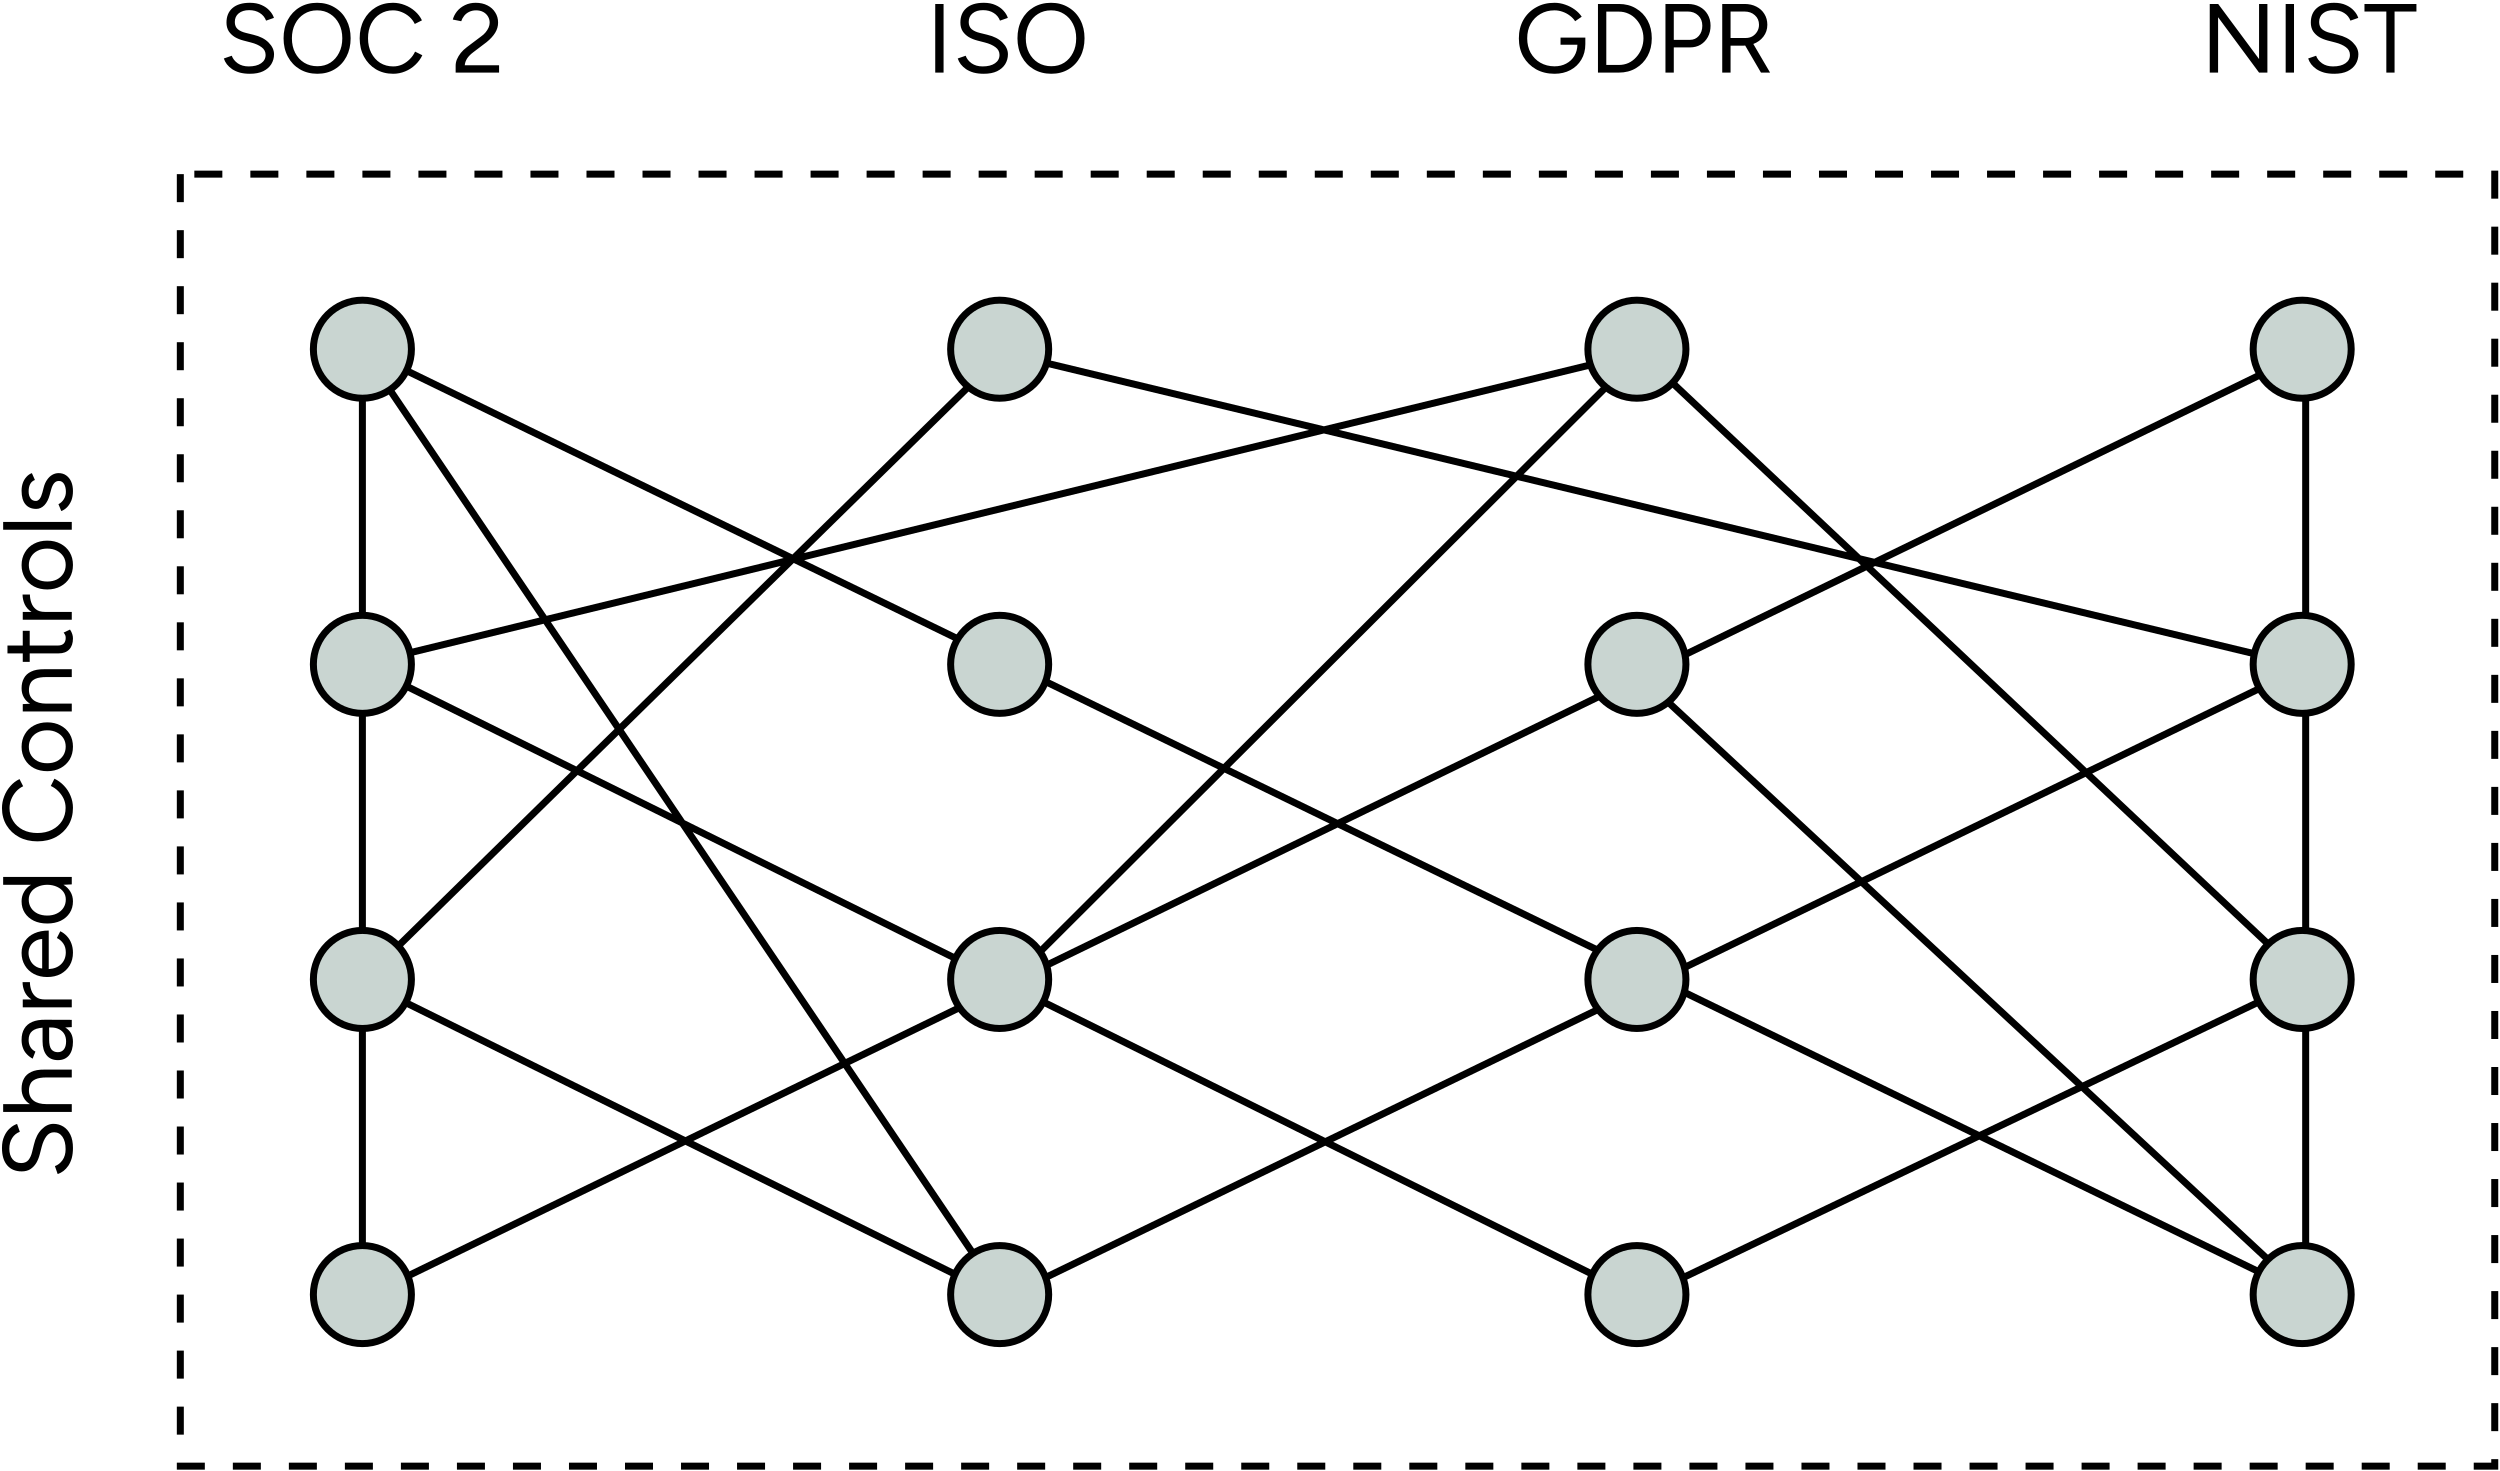 <svg width="357" height="210" viewBox="0 0 357 210" fill="none" xmlns="http://www.w3.org/2000/svg">
<path d="M51.75 49.867L329.25 184.867M51.75 49.867V94.867M51.75 49.867L143.25 185.367M329.25 184.867V139.867M329.25 184.867L234.25 96.583M51.75 94.867L234.25 50.367M51.75 94.867V140.117M51.75 94.867L143.874 140.55M234.25 50.367L329.25 139.867M234.25 50.367L143.874 140.55M329.25 139.867L234.25 185.367L143.874 140.55M329.25 139.867V95.117M329.25 95.117V50.367L234.25 96.583M329.25 95.117L143.25 185.367M329.25 95.117L143.25 50.367L51.75 140.117M51.75 140.117V185.367L143.874 140.55M51.75 140.117L143.25 185.367M143.874 140.55L234.25 96.583" stroke="black"/>
<path d="M25.75 24.867V209.367H356.25V24.867H25.75Z" stroke="black" stroke-dasharray="4 4"/>
<path d="M10.418 163.929C10.418 164.471 10.362 164.951 10.25 165.371C10.129 165.791 9.965 166.155 9.76 166.463C9.545 166.771 9.312 167.023 9.06 167.219C8.799 167.415 8.523 167.56 8.234 167.653L7.842 166.519C8.253 166.379 8.612 166.099 8.92 165.679C9.219 165.25 9.368 164.727 9.368 164.111C9.368 163.355 9.219 162.763 8.92 162.333C8.621 161.904 8.225 161.689 7.73 161.689C7.273 161.689 6.904 161.881 6.624 162.263C6.335 162.646 6.111 163.15 5.952 163.775L5.672 164.853C5.56 165.292 5.397 165.698 5.182 166.071C4.958 166.435 4.678 166.729 4.342 166.953C3.997 167.168 3.586 167.275 3.11 167.275C2.223 167.275 1.533 166.991 1.038 166.421C0.534 165.843 0.282 165.012 0.282 163.929C0.282 163.285 0.389 162.73 0.604 162.263C0.809 161.797 1.075 161.419 1.402 161.129C1.719 160.831 2.065 160.621 2.438 160.499L2.83 161.619C2.363 161.797 1.999 162.095 1.738 162.515C1.467 162.935 1.332 163.444 1.332 164.041C1.332 164.667 1.486 165.166 1.794 165.539C2.093 165.903 2.503 166.085 3.026 166.085C3.474 166.085 3.819 165.941 4.062 165.651C4.295 165.362 4.468 164.984 4.58 164.517L4.846 163.439C5.07 162.487 5.443 161.759 5.966 161.255C6.479 160.742 7.035 160.485 7.632 160.485C8.145 160.485 8.617 160.616 9.046 160.877C9.466 161.139 9.802 161.526 10.054 162.039C10.297 162.543 10.418 163.173 10.418 163.929ZM10.25 158.788L0.45 158.788L0.45 157.668L4.272 157.668C3.889 157.434 3.595 157.131 3.39 156.758C3.185 156.384 3.082 155.95 3.082 155.456C3.082 154.914 3.194 154.438 3.418 154.028C3.633 153.617 3.978 153.3 4.454 153.076C4.93 152.842 5.555 152.73 6.33 152.74L10.25 152.74L10.25 153.86L6.666 153.86C5.975 153.86 5.448 153.944 5.084 154.112C4.72 154.27 4.473 154.49 4.342 154.77C4.202 155.05 4.132 155.367 4.132 155.722C4.132 156.338 4.351 156.818 4.79 157.164C5.219 157.5 5.831 157.668 6.624 157.668L10.25 157.668L10.25 158.788ZM10.418 148.769C10.418 149.59 10.231 150.234 9.858 150.701C9.475 151.158 8.948 151.387 8.276 151.387C7.567 151.387 7.025 151.154 6.652 150.687C6.269 150.211 6.078 149.548 6.078 148.699L6.078 146.753C5.415 146.8 4.921 146.963 4.594 147.243C4.258 147.523 4.09 147.943 4.09 148.503C4.09 148.886 4.169 149.217 4.328 149.497C4.477 149.768 4.72 149.992 5.056 150.169L4.664 151.177C4.337 151 4.057 150.785 3.824 150.533C3.581 150.281 3.399 149.987 3.278 149.651C3.147 149.315 3.082 148.932 3.082 148.503C3.082 147.85 3.213 147.313 3.474 146.893C3.726 146.464 4.104 146.142 4.608 145.927C5.103 145.712 5.719 145.61 6.456 145.619L10.25 145.633L10.25 146.669L9.312 146.725C9.667 146.93 9.942 147.206 10.138 147.551C10.325 147.896 10.418 148.302 10.418 148.769ZM9.438 148.713C9.438 148.312 9.354 147.962 9.186 147.663C9.009 147.364 8.761 147.136 8.444 146.977C8.127 146.809 7.744 146.725 7.296 146.725L7.016 146.725L7.016 148.447C7.016 149.1 7.123 149.567 7.338 149.847C7.553 150.118 7.861 150.253 8.262 150.253C8.626 150.253 8.915 150.118 9.13 149.847C9.335 149.576 9.438 149.198 9.438 148.713ZM10.25 143.844L3.25 143.844L3.25 142.724L4.496 142.724C4.057 142.444 3.735 142.085 3.53 141.646C3.325 141.198 3.222 140.732 3.222 140.246L4.272 140.246C4.272 140.657 4.342 141.054 4.482 141.436C4.613 141.81 4.832 142.118 5.14 142.36C5.448 142.603 5.868 142.724 6.4 142.724L10.25 142.724L10.25 143.844ZM10.418 136.048C10.418 136.729 10.264 137.331 9.956 137.854C9.639 138.376 9.205 138.787 8.654 139.086C8.103 139.375 7.469 139.52 6.75 139.52C6.031 139.52 5.397 139.375 4.846 139.086C4.295 138.787 3.866 138.381 3.558 137.868C3.241 137.345 3.082 136.748 3.082 136.076C3.082 135.422 3.245 134.858 3.572 134.382C3.889 133.906 4.337 133.537 4.916 133.276C5.495 133.014 6.176 132.884 6.96 132.884L6.96 138.386C7.725 138.339 8.323 138.096 8.752 137.658C9.181 137.219 9.396 136.664 9.396 135.992C9.396 135.497 9.279 135.082 9.046 134.746C8.813 134.4 8.505 134.134 8.122 133.948L8.612 132.982C8.976 133.159 9.293 133.397 9.564 133.696C9.835 133.985 10.045 134.33 10.194 134.732C10.343 135.124 10.418 135.562 10.418 136.048ZM6.022 138.302L6.022 134.088C5.621 134.116 5.275 134.223 4.986 134.41C4.697 134.587 4.473 134.82 4.314 135.11C4.155 135.399 4.076 135.726 4.076 136.09C4.076 136.444 4.155 136.785 4.314 137.112C4.463 137.438 4.687 137.709 4.986 137.924C5.275 138.138 5.621 138.264 6.022 138.302ZM10.418 128.713C10.418 129.339 10.264 129.889 9.956 130.365C9.648 130.841 9.219 131.215 8.668 131.485C8.108 131.747 7.469 131.877 6.75 131.877C6.022 131.877 5.383 131.747 4.832 131.485C4.281 131.215 3.852 130.841 3.544 130.365C3.236 129.889 3.082 129.339 3.082 128.713C3.082 128.2 3.203 127.743 3.446 127.341C3.679 126.931 4.006 126.599 4.426 126.347L0.45 126.347L0.45 125.227L10.25 125.227L10.25 126.291L9.06 126.347C9.48 126.599 9.811 126.931 10.054 127.341C10.297 127.743 10.418 128.2 10.418 128.713ZM9.396 128.461C9.396 128.051 9.289 127.691 9.074 127.383C8.85 127.066 8.542 126.819 8.15 126.641C7.749 126.455 7.301 126.357 6.806 126.347L6.708 126.347C6.204 126.357 5.756 126.455 5.364 126.641C4.963 126.819 4.655 127.066 4.44 127.383C4.216 127.701 4.104 128.065 4.104 128.475C4.104 128.914 4.216 129.306 4.44 129.651C4.664 129.997 4.977 130.267 5.378 130.463C5.779 130.65 6.237 130.743 6.75 130.743C7.263 130.743 7.721 130.645 8.122 130.449C8.523 130.253 8.836 129.983 9.06 129.637C9.284 129.292 9.396 128.9 9.396 128.461ZM10.418 115.357C10.418 116.29 10.203 117.116 9.774 117.835C9.335 118.554 8.738 119.118 7.982 119.529C7.217 119.94 6.339 120.145 5.35 120.145C4.361 120.145 3.488 119.944 2.732 119.543C1.967 119.132 1.369 118.572 0.94 117.863C0.501 117.144 0.282 116.323 0.282 115.399C0.282 114.811 0.389 114.246 0.604 113.705C0.809 113.164 1.103 112.678 1.486 112.249C1.859 111.82 2.293 111.488 2.788 111.255L3.306 112.277C2.914 112.464 2.573 112.72 2.284 113.047C1.995 113.374 1.771 113.738 1.612 114.139C1.444 114.54 1.36 114.96 1.36 115.399C1.36 116.08 1.533 116.692 1.878 117.233C2.214 117.774 2.681 118.199 3.278 118.507C3.875 118.806 4.566 118.955 5.35 118.955C6.134 118.955 6.829 118.801 7.436 118.493C8.043 118.185 8.519 117.76 8.864 117.219C9.2 116.668 9.368 116.048 9.368 115.357C9.368 114.909 9.279 114.484 9.102 114.083C8.915 113.682 8.663 113.322 8.346 113.005C8.029 112.678 7.665 112.422 7.254 112.235L7.772 111.199C8.285 111.442 8.743 111.778 9.144 112.207C9.545 112.627 9.858 113.112 10.082 113.663C10.306 114.204 10.418 114.769 10.418 115.357ZM10.418 106.625C10.418 107.307 10.264 107.913 9.956 108.445C9.639 108.968 9.205 109.379 8.654 109.677C8.103 109.976 7.469 110.125 6.75 110.125C6.031 110.125 5.397 109.981 4.846 109.691C4.295 109.393 3.866 108.982 3.558 108.459C3.241 107.927 3.082 107.325 3.082 106.653C3.082 105.963 3.241 105.356 3.558 104.833C3.866 104.301 4.295 103.891 4.846 103.601C5.397 103.303 6.031 103.153 6.75 103.153C7.469 103.153 8.103 103.303 8.654 103.601C9.205 103.891 9.639 104.297 9.956 104.819C10.264 105.342 10.418 105.944 10.418 106.625ZM9.382 106.625C9.382 106.159 9.27 105.753 9.046 105.407C8.822 105.062 8.514 104.791 8.122 104.595C7.73 104.39 7.273 104.287 6.75 104.287C6.227 104.287 5.77 104.39 5.378 104.595C4.986 104.791 4.678 105.067 4.454 105.421C4.23 105.776 4.118 106.187 4.118 106.653C4.118 107.111 4.23 107.517 4.454 107.871C4.678 108.217 4.986 108.492 5.378 108.697C5.77 108.893 6.227 108.991 6.75 108.991C7.263 108.991 7.721 108.893 8.122 108.697C8.514 108.492 8.822 108.212 9.046 107.857C9.27 107.493 9.382 107.083 9.382 106.625ZM10.25 101.598L3.25 101.598L3.25 100.548L4.3 100.492C3.908 100.259 3.609 99.956 3.404 99.582C3.189 99.209 3.082 98.775 3.082 98.28C3.082 97.73 3.194 97.254 3.418 96.852C3.633 96.442 3.978 96.124 4.454 95.9C4.93 95.667 5.555 95.555 6.33 95.564L10.25 95.564L10.25 96.684L6.666 96.684C5.975 96.684 5.448 96.763 5.084 96.922C4.72 97.081 4.473 97.3 4.342 97.58C4.202 97.86 4.132 98.177 4.132 98.532C4.132 99.148 4.351 99.629 4.79 99.974C5.219 100.31 5.831 100.478 6.624 100.478L10.25 100.478L10.25 101.598ZM10.418 91.159C10.418 91.841 10.241 92.368 9.886 92.742C9.531 93.115 9.032 93.302 8.388 93.302L4.244 93.302L4.244 94.519L3.25 94.519L3.25 93.302L1.066 93.302L1.066 92.181L3.25 92.181L3.25 90.082L4.244 90.082L4.244 92.181L8.276 92.181C8.631 92.181 8.906 92.088 9.102 91.901C9.289 91.706 9.382 91.435 9.382 91.09C9.382 90.978 9.368 90.87 9.34 90.767C9.303 90.656 9.219 90.511 9.088 90.334L9.998 89.9C10.157 90.142 10.264 90.362 10.32 90.558C10.385 90.754 10.418 90.954 10.418 91.159ZM10.25 88.501L3.25 88.501L3.25 87.38L4.496 87.38C4.057 87.1 3.735 86.741 3.53 86.302C3.325 85.855 3.222 85.388 3.222 84.903L4.272 84.903C4.272 85.313 4.342 85.71 4.482 86.093C4.613 86.466 4.832 86.774 5.14 87.016C5.448 87.259 5.868 87.38 6.4 87.38L10.25 87.38L10.25 88.501ZM10.418 80.676C10.418 81.357 10.264 81.964 9.956 82.496C9.639 83.019 9.205 83.429 8.654 83.728C8.103 84.027 7.469 84.176 6.75 84.176C6.031 84.176 5.397 84.031 4.846 83.742C4.295 83.443 3.866 83.033 3.558 82.51C3.241 81.978 3.082 81.376 3.082 80.704C3.082 80.013 3.241 79.407 3.558 78.884C3.866 78.352 4.295 77.941 4.846 77.652C5.397 77.353 6.031 77.204 6.75 77.204C7.469 77.204 8.103 77.353 8.654 77.652C9.205 77.941 9.639 78.347 9.956 78.87C10.264 79.393 10.418 79.995 10.418 80.676ZM9.382 80.676C9.382 80.209 9.27 79.803 9.046 79.458C8.822 79.113 8.514 78.842 8.122 78.646C7.73 78.441 7.273 78.338 6.75 78.338C6.227 78.338 5.77 78.441 5.378 78.646C4.986 78.842 4.678 79.117 4.454 79.472C4.23 79.827 4.118 80.237 4.118 80.704C4.118 81.161 4.23 81.567 4.454 81.922C4.678 82.267 4.986 82.543 5.378 82.748C5.77 82.944 6.227 83.042 6.75 83.042C7.263 83.042 7.721 82.944 8.122 82.748C8.514 82.543 8.822 82.263 9.046 81.908C9.27 81.544 9.382 81.133 9.382 80.676ZM10.25 75.649L0.45 75.649L0.45 74.529L10.25 74.529L10.25 75.649ZM10.418 70.123C10.418 70.636 10.343 71.084 10.194 71.467C10.035 71.849 9.83 72.171 9.578 72.433C9.326 72.685 9.051 72.867 8.752 72.979L8.346 71.999C8.663 71.84 8.92 71.602 9.116 71.285C9.312 70.967 9.41 70.617 9.41 70.235C9.41 69.796 9.326 69.427 9.158 69.129C8.981 68.83 8.733 68.681 8.416 68.681C8.127 68.681 7.893 68.793 7.716 69.017C7.539 69.231 7.394 69.553 7.282 69.983L7.1 70.655C6.932 71.289 6.68 71.784 6.344 72.139C5.999 72.493 5.611 72.671 5.182 72.671C4.519 72.671 4.006 72.456 3.642 72.027C3.269 71.588 3.082 70.939 3.082 70.081C3.082 69.67 3.143 69.297 3.264 68.961C3.385 68.625 3.558 68.335 3.782 68.093C3.997 67.85 4.253 67.673 4.552 67.561L4.986 68.541C4.669 68.662 4.44 68.863 4.3 69.143C4.16 69.423 4.09 69.763 4.09 70.165C4.09 70.594 4.183 70.93 4.37 71.173C4.547 71.415 4.799 71.537 5.126 71.537C5.313 71.537 5.49 71.439 5.658 71.243C5.817 71.037 5.947 70.739 6.05 70.347L6.232 69.647C6.344 69.189 6.512 68.807 6.736 68.499C6.951 68.191 7.198 67.957 7.478 67.799C7.758 67.64 8.057 67.561 8.374 67.561C8.794 67.561 9.158 67.673 9.466 67.897C9.774 68.121 10.012 68.424 10.18 68.807C10.339 69.189 10.418 69.628 10.418 70.123Z" fill="black"/>
<path d="M35.688 10.535C35.147 10.535 34.666 10.479 34.246 10.367C33.826 10.246 33.462 10.082 33.154 9.877C32.846 9.663 32.594 9.429 32.398 9.177C32.202 8.916 32.057 8.641 31.964 8.351L33.098 7.959C33.238 8.37 33.518 8.729 33.938 9.037C34.367 9.336 34.89 9.485 35.506 9.485C36.262 9.485 36.855 9.336 37.284 9.037C37.713 8.739 37.928 8.342 37.928 7.847C37.928 7.39 37.737 7.021 37.354 6.741C36.971 6.452 36.467 6.228 35.842 6.069L34.764 5.789C34.325 5.677 33.919 5.514 33.546 5.299C33.182 5.075 32.888 4.795 32.664 4.459C32.449 4.114 32.342 3.703 32.342 3.227C32.342 2.341 32.627 1.65 33.196 1.155C33.775 0.651 34.605 0.399 35.688 0.399C36.332 0.399 36.887 0.507 37.354 0.721C37.821 0.927 38.199 1.193 38.488 1.519C38.787 1.837 38.997 2.182 39.118 2.555L37.998 2.947C37.821 2.481 37.522 2.117 37.102 1.855C36.682 1.585 36.173 1.449 35.576 1.449C34.951 1.449 34.451 1.603 34.078 1.911C33.714 2.21 33.532 2.621 33.532 3.143C33.532 3.591 33.677 3.937 33.966 4.179C34.255 4.413 34.633 4.585 35.1 4.697L36.178 4.963C37.13 5.187 37.858 5.561 38.362 6.083C38.875 6.597 39.132 7.152 39.132 7.749C39.132 8.263 39.001 8.734 38.74 9.163C38.479 9.583 38.091 9.919 37.578 10.171C37.074 10.414 36.444 10.535 35.688 10.535ZM45.324 10.535C44.381 10.535 43.546 10.32 42.818 9.891C42.09 9.462 41.52 8.865 41.11 8.099C40.699 7.334 40.494 6.457 40.494 5.467C40.494 4.469 40.694 3.591 41.096 2.835C41.506 2.07 42.071 1.473 42.79 1.043C43.508 0.614 44.339 0.399 45.282 0.399C46.224 0.399 47.055 0.619 47.774 1.057C48.502 1.487 49.066 2.084 49.468 2.849C49.869 3.605 50.07 4.478 50.07 5.467C50.07 6.457 49.869 7.334 49.468 8.099C49.066 8.865 48.506 9.462 47.788 9.891C47.078 10.32 46.257 10.535 45.324 10.535ZM45.324 9.457C46.024 9.457 46.64 9.289 47.172 8.953C47.704 8.608 48.119 8.137 48.418 7.539C48.726 6.942 48.88 6.251 48.88 5.467C48.88 4.693 48.726 4.007 48.418 3.409C48.11 2.803 47.685 2.331 47.144 1.995C46.612 1.65 45.991 1.477 45.282 1.477C44.582 1.477 43.961 1.65 43.42 1.995C42.878 2.331 42.454 2.803 42.146 3.409C41.838 4.007 41.684 4.693 41.684 5.467C41.684 6.251 41.838 6.942 42.146 7.539C42.454 8.137 42.883 8.608 43.434 8.953C43.984 9.289 44.614 9.457 45.324 9.457ZM56.151 10.535C55.217 10.535 54.391 10.32 53.673 9.891C52.954 9.453 52.389 8.855 51.979 8.099C51.568 7.334 51.363 6.457 51.363 5.467C51.363 4.478 51.563 3.605 51.965 2.849C52.375 2.084 52.935 1.487 53.645 1.057C54.363 0.619 55.185 0.399 56.109 0.399C56.697 0.399 57.261 0.507 57.803 0.721C58.344 0.927 58.829 1.221 59.259 1.603C59.688 1.977 60.019 2.411 60.253 2.905L59.231 3.423C59.044 3.031 58.787 2.691 58.461 2.401C58.134 2.112 57.77 1.888 57.369 1.729C56.967 1.561 56.547 1.477 56.109 1.477C55.427 1.477 54.816 1.65 54.275 1.995C53.733 2.331 53.309 2.798 53.001 3.395C52.702 3.993 52.553 4.683 52.553 5.467C52.553 6.251 52.707 6.947 53.015 7.553C53.323 8.16 53.747 8.636 54.289 8.981C54.839 9.317 55.46 9.485 56.151 9.485C56.599 9.485 57.023 9.397 57.425 9.219C57.826 9.033 58.185 8.781 58.503 8.463C58.829 8.146 59.086 7.782 59.273 7.371L60.309 7.889C60.066 8.403 59.73 8.86 59.301 9.261C58.881 9.663 58.395 9.975 57.845 10.199C57.303 10.423 56.739 10.535 56.151 10.535ZM65.066 10.367V9.387C65.066 9.079 65.126 8.776 65.248 8.477C65.378 8.169 65.56 7.866 65.794 7.567C66.036 7.269 66.33 6.989 66.676 6.727L68.706 5.201C68.948 5.033 69.158 4.842 69.336 4.627C69.522 4.403 69.667 4.175 69.77 3.941C69.872 3.699 69.924 3.465 69.924 3.241C69.924 2.915 69.844 2.621 69.686 2.359C69.527 2.089 69.303 1.874 69.014 1.715C68.724 1.557 68.384 1.477 67.992 1.477C67.609 1.477 67.273 1.552 66.984 1.701C66.694 1.841 66.456 2.033 66.27 2.275C66.083 2.509 65.948 2.761 65.864 3.031L64.66 2.793C64.772 2.373 64.972 1.981 65.262 1.617C65.56 1.253 65.938 0.959 66.396 0.735C66.853 0.511 67.362 0.399 67.922 0.399C68.575 0.399 69.14 0.525 69.616 0.777C70.092 1.02 70.46 1.356 70.722 1.785C70.992 2.205 71.128 2.686 71.128 3.227C71.128 3.741 70.988 4.226 70.708 4.683C70.428 5.141 70.022 5.584 69.49 6.013L67.572 7.469C67.198 7.749 66.909 8.043 66.704 8.351C66.508 8.659 66.396 8.981 66.368 9.317H71.268V10.367H65.066Z" fill="black"/>
<path d="M133.552 10.367V0.567H134.742V10.367H133.552ZM140.489 10.535C139.947 10.535 139.467 10.479 139.047 10.367C138.627 10.246 138.263 10.082 137.955 9.877C137.647 9.663 137.395 9.429 137.199 9.177C137.003 8.916 136.858 8.641 136.765 8.351L137.899 7.959C138.039 8.37 138.319 8.729 138.739 9.037C139.168 9.336 139.691 9.485 140.307 9.485C141.063 9.485 141.655 9.336 142.085 9.037C142.514 8.739 142.729 8.342 142.729 7.847C142.729 7.39 142.537 7.021 142.155 6.741C141.772 6.452 141.268 6.228 140.643 6.069L139.565 5.789C139.126 5.677 138.72 5.514 138.347 5.299C137.983 5.075 137.689 4.795 137.465 4.459C137.25 4.114 137.143 3.703 137.143 3.227C137.143 2.341 137.427 1.65 137.997 1.155C138.575 0.651 139.406 0.399 140.489 0.399C141.133 0.399 141.688 0.507 142.155 0.721C142.621 0.927 142.999 1.193 143.289 1.519C143.587 1.837 143.797 2.182 143.919 2.555L142.799 2.947C142.621 2.481 142.323 2.117 141.903 1.855C141.483 1.585 140.974 1.449 140.377 1.449C139.751 1.449 139.252 1.603 138.879 1.911C138.515 2.21 138.333 2.621 138.333 3.143C138.333 3.591 138.477 3.937 138.767 4.179C139.056 4.413 139.434 4.585 139.901 4.697L140.979 4.963C141.931 5.187 142.659 5.561 143.163 6.083C143.676 6.597 143.933 7.152 143.933 7.749C143.933 8.263 143.802 8.734 143.541 9.163C143.279 9.583 142.892 9.919 142.379 10.171C141.875 10.414 141.245 10.535 140.489 10.535ZM150.124 10.535C149.182 10.535 148.346 10.32 147.618 9.891C146.89 9.462 146.321 8.865 145.91 8.099C145.5 7.334 145.294 6.457 145.294 5.467C145.294 4.469 145.495 3.591 145.896 2.835C146.307 2.07 146.872 1.473 147.59 1.043C148.309 0.614 149.14 0.399 150.082 0.399C151.025 0.399 151.856 0.619 152.574 1.057C153.302 1.487 153.867 2.084 154.268 2.849C154.67 3.605 154.87 4.478 154.87 5.467C154.87 6.457 154.67 7.334 154.268 8.099C153.867 8.865 153.307 9.462 152.588 9.891C151.879 10.32 151.058 10.535 150.124 10.535ZM150.124 9.457C150.824 9.457 151.44 9.289 151.972 8.953C152.504 8.608 152.92 8.137 153.218 7.539C153.526 6.942 153.68 6.251 153.68 5.467C153.68 4.693 153.526 4.007 153.218 3.409C152.91 2.803 152.486 2.331 151.944 1.995C151.412 1.65 150.792 1.477 150.082 1.477C149.382 1.477 148.762 1.65 148.22 1.995C147.679 2.331 147.254 2.803 146.946 3.409C146.638 4.007 146.484 4.693 146.484 5.467C146.484 6.251 146.638 6.942 146.946 7.539C147.254 8.137 147.684 8.608 148.234 8.953C148.785 9.289 149.415 9.457 150.124 9.457Z" fill="black"/>
<path d="M221.99 10.535C220.991 10.535 220.109 10.32 219.344 9.891C218.579 9.453 217.977 8.855 217.538 8.099C217.109 7.334 216.894 6.461 216.894 5.481C216.894 4.483 217.109 3.605 217.538 2.849C217.977 2.084 218.579 1.487 219.344 1.057C220.109 0.619 220.991 0.399 221.99 0.399C222.513 0.399 223.021 0.488 223.516 0.665C224.011 0.833 224.463 1.067 224.874 1.365C225.285 1.664 225.616 2.005 225.868 2.387L224.93 3.031C224.743 2.733 224.491 2.467 224.174 2.233C223.857 1.991 223.507 1.804 223.124 1.673C222.751 1.543 222.373 1.477 221.99 1.477C221.234 1.477 220.562 1.65 219.974 1.995C219.386 2.331 218.924 2.798 218.588 3.395C218.252 3.993 218.084 4.688 218.084 5.481C218.084 6.247 218.247 6.933 218.574 7.539C218.91 8.137 219.372 8.608 219.96 8.953C220.557 9.299 221.234 9.471 221.99 9.471C222.615 9.471 223.171 9.341 223.656 9.079C224.151 8.818 224.538 8.454 224.818 7.987C225.098 7.521 225.243 6.989 225.252 6.391H222.844V5.369H226.386V6.293C226.386 7.143 226.195 7.885 225.812 8.519C225.439 9.154 224.921 9.649 224.258 10.003C223.595 10.358 222.839 10.535 221.99 10.535ZM228.189 10.367V0.567H231.171C232.095 0.567 232.907 0.777 233.607 1.197C234.316 1.608 234.871 2.182 235.273 2.919C235.674 3.657 235.875 4.506 235.875 5.467C235.875 6.419 235.674 7.264 235.273 8.001C234.871 8.739 234.316 9.317 233.607 9.737C232.907 10.157 232.095 10.367 231.171 10.367H228.189ZM229.379 9.275H231.171C231.665 9.275 232.123 9.182 232.543 8.995C232.963 8.799 233.331 8.524 233.649 8.169C233.975 7.815 234.227 7.409 234.405 6.951C234.591 6.485 234.685 5.99 234.685 5.467C234.685 4.945 234.591 4.455 234.405 3.997C234.227 3.531 233.975 3.12 233.649 2.765C233.331 2.411 232.963 2.14 232.543 1.953C232.123 1.757 231.665 1.659 231.171 1.659H229.379V9.275ZM237.827 10.367V0.567H241.019C241.654 0.567 242.214 0.698 242.699 0.959C243.194 1.221 243.577 1.585 243.847 2.051C244.127 2.518 244.267 3.059 244.267 3.675C244.267 4.273 244.141 4.805 243.889 5.271C243.637 5.738 243.292 6.107 242.853 6.377C242.415 6.639 241.906 6.769 241.327 6.769H239.017V10.367H237.827ZM239.017 5.691H241.327C241.841 5.691 242.261 5.505 242.587 5.131C242.923 4.749 243.091 4.263 243.091 3.675C243.091 3.069 242.895 2.579 242.503 2.205C242.111 1.832 241.612 1.645 241.005 1.645H239.017V5.691ZM245.935 10.367V0.567H249.127C249.761 0.567 250.321 0.693 250.807 0.945C251.301 1.197 251.684 1.547 251.955 1.995C252.235 2.443 252.375 2.957 252.375 3.535C252.375 4.179 252.188 4.744 251.815 5.229C251.451 5.705 250.97 6.055 250.373 6.279L252.767 10.367H251.465L249.211 6.503C249.145 6.513 249.08 6.517 249.015 6.517C248.949 6.517 248.884 6.517 248.819 6.517H247.125V10.367H245.935ZM247.125 5.425H249.295C249.649 5.425 249.967 5.346 250.247 5.187C250.527 5.019 250.751 4.795 250.919 4.515C251.096 4.226 251.185 3.899 251.185 3.535C251.185 2.975 250.989 2.523 250.597 2.177C250.214 1.823 249.715 1.645 249.099 1.645H247.125V5.425Z" fill="black"/>
<path d="M315.552 10.367V0.567H316.756L322.594 8.435V0.567H323.784V10.367H322.594L316.742 2.457V10.367H315.552ZM326.394 10.367V0.567H327.584V10.367H326.394ZM333.331 10.535C332.789 10.535 332.309 10.479 331.889 10.367C331.469 10.246 331.105 10.082 330.797 9.877C330.489 9.663 330.237 9.429 330.041 9.177C329.845 8.916 329.7 8.641 329.607 8.351L330.741 7.959C330.881 8.37 331.161 8.729 331.581 9.037C332.01 9.336 332.533 9.485 333.149 9.485C333.905 9.485 334.497 9.336 334.927 9.037C335.356 8.739 335.571 8.342 335.571 7.847C335.571 7.39 335.379 7.021 334.997 6.741C334.614 6.452 334.11 6.228 333.485 6.069L332.407 5.789C331.968 5.677 331.562 5.514 331.189 5.299C330.825 5.075 330.531 4.795 330.307 4.459C330.092 4.114 329.985 3.703 329.985 3.227C329.985 2.341 330.269 1.65 330.839 1.155C331.417 0.651 332.248 0.399 333.331 0.399C333.975 0.399 334.53 0.507 334.997 0.721C335.463 0.927 335.841 1.193 336.131 1.519C336.429 1.837 336.639 2.182 336.761 2.555L335.641 2.947C335.463 2.481 335.165 2.117 334.745 1.855C334.325 1.585 333.816 1.449 333.219 1.449C332.593 1.449 332.094 1.603 331.721 1.911C331.357 2.21 331.175 2.621 331.175 3.143C331.175 3.591 331.319 3.937 331.609 4.179C331.898 4.413 332.276 4.585 332.743 4.697L333.821 4.963C334.773 5.187 335.501 5.561 336.005 6.083C336.518 6.597 336.775 7.152 336.775 7.749C336.775 8.263 336.644 8.734 336.383 9.163C336.121 9.583 335.734 9.919 335.221 10.171C334.717 10.414 334.087 10.535 333.331 10.535ZM340.768 10.367V1.645H337.646V0.567H345.066V1.645H341.944V10.367H340.768Z" fill="black"/>
<circle cx="51.75" cy="49.867" r="7" fill="#C9D5D1" stroke="black"/>
<circle cx="51.75" cy="94.867" r="7" fill="#C9D5D1" stroke="black"/>
<circle cx="51.75" cy="139.867" r="7" fill="#C9D5D1" stroke="black"/>
<circle cx="51.75" cy="184.867" r="7" fill="#C9D5D1" stroke="black"/>
<circle cx="142.75" cy="49.867" r="7" fill="#C9D5D1" stroke="black"/>
<circle cx="142.75" cy="94.867" r="7" fill="#C9D5D1" stroke="black"/>
<circle cx="142.75" cy="139.867" r="7" fill="#C9D5D1" stroke="black"/>
<circle cx="142.75" cy="184.867" r="7" fill="#C9D5D1" stroke="black"/>
<circle cx="233.75" cy="49.867" r="7" fill="#C9D5D1" stroke="black"/>
<circle cx="233.75" cy="94.867" r="7" fill="#C9D5D1" stroke="black"/>
<circle cx="233.75" cy="139.867" r="7" fill="#C9D5D1" stroke="black"/>
<circle cx="233.75" cy="184.867" r="7" fill="#C9D5D1" stroke="black"/>
<circle cx="328.75" cy="49.867" r="7" fill="#C9D5D1" stroke="black"/>
<circle cx="328.75" cy="94.867" r="7" fill="#C9D5D1" stroke="black"/>
<circle cx="328.75" cy="139.867" r="7" fill="#C9D5D1" stroke="black"/>
<circle cx="328.75" cy="184.867" r="7" fill="#C9D5D1" stroke="black"/>
</svg>

